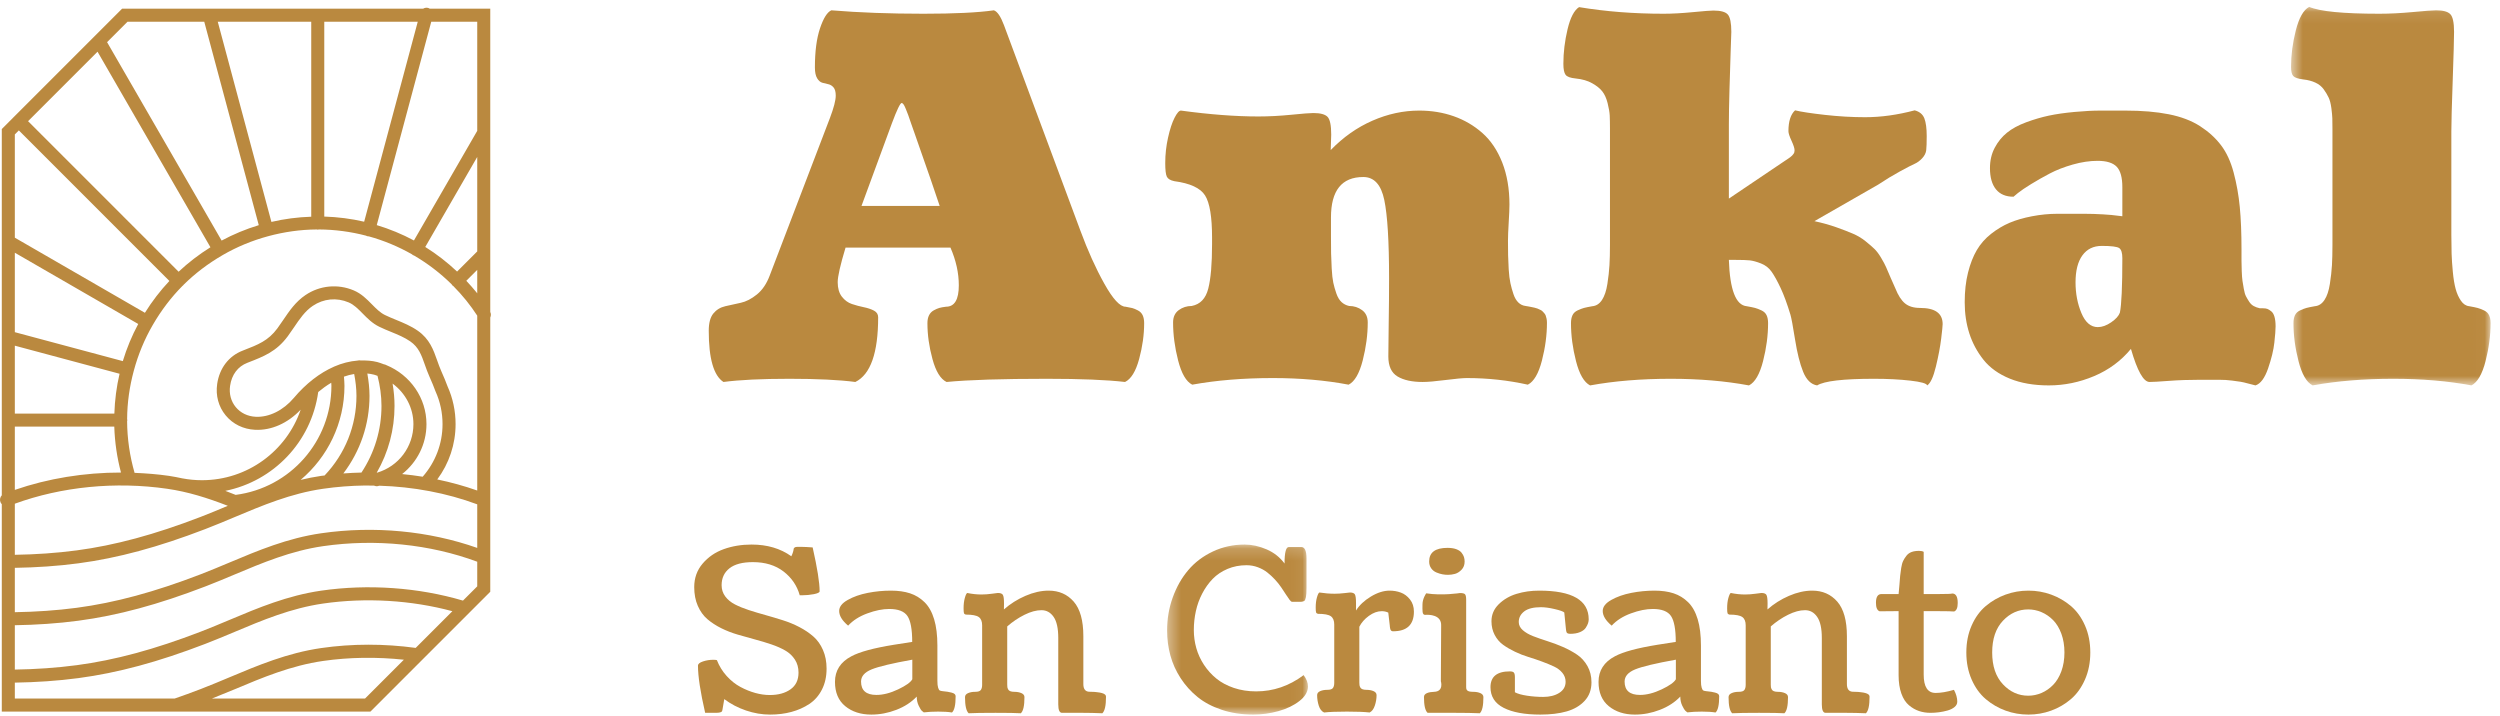 <?xml version="1.0" encoding="UTF-8"?>
<svg width="206px" height="59px" viewBox="0 0 206 59" version="1.1" xmlns="http://www.w3.org/2000/svg" xmlns:xlink="http://www.w3.org/1999/xlink">
    <!-- Generator: Sketch 52.3 (67297) - http://www.bohemiancoding.com/sketch -->
    <title>Group 37</title>
    <desc>Created with Sketch.</desc>
    <defs>
        <polygon id="path-1" points="0.537 0.086 16.98 0.086 16.98 31.276 0.537 31.276"></polygon>
        <polygon id="path-3" points="0.345 0.164 11.953 0.164 11.953 14.175 0.345 14.175"></polygon>
    </defs>
    <g id="Page-1" stroke="none" stroke-width="1" fill="none" fill-rule="evenodd">
        <g id="0.0-Home" transform="translate(-697, -43)">
            <g id="Group">
                <g id="Group-37" transform="translate(697, 43)">
                    <path d="M38.149,49.49 C34.478,48.405 30.345,48.108 26.466,48.67 C23.686,49.072 21.258,50.092 18.911,51.08 C18.131,51.408 17.325,51.746 16.525,52.054 C12.726,53.514 9.485,54.39 6.324,54.811 C4.651,55.033 2.936,55.147 1.222,55.174 L1.222,51.519 C2.983,51.491 4.746,51.375 6.466,51.146 C9.713,50.714 13.031,49.818 16.91,48.327 C17.726,48.014 18.54,47.672 19.327,47.341 C21.612,46.381 23.976,45.387 26.62,45.004 C30.94,44.379 35.432,44.84 39.324,46.286 L39.324,48.316 L38.149,49.49 Z M30.078,57.56 L17.462,57.56 C18.09,57.31 18.719,57.055 19.327,56.8 C21.612,55.838 23.976,54.845 26.62,54.463 C28.786,54.149 31.064,54.126 33.279,54.36 L30.078,57.56 Z M1.222,56.249 C2.983,56.22 4.746,56.105 6.466,55.876 C9.713,55.444 13.031,54.548 16.91,53.057 C17.726,52.743 18.54,52.401 19.327,52.071 C21.612,51.109 23.976,50.116 26.62,49.733 C30.151,49.223 33.896,49.453 37.276,50.363 L34.252,53.387 C31.684,53.034 29,53.032 26.466,53.4 C23.686,53.802 21.258,54.822 18.911,55.809 C18.131,56.137 17.325,56.475 16.525,56.783 C15.792,57.064 15.076,57.325 14.392,57.56 L1.222,57.56 L1.222,56.249 Z M10.506,1.791 L16.831,1.791 L21.323,18.553 C20.254,18.878 19.23,19.304 18.262,19.824 L8.823,3.474 L10.506,1.791 Z M39.324,10.782 L34.109,19.815 C33.133,19.292 32.107,18.869 31.045,18.549 L35.535,1.791 L39.324,1.791 L39.324,10.782 Z M39.256,24.085 C38.99,23.756 38.71,23.443 38.423,23.137 L39.324,22.237 L39.324,24.175 C39.3,24.145 39.279,24.114 39.256,24.085 Z M1.222,46.79 C2.983,46.762 4.746,46.646 6.466,46.417 C9.713,45.985 13.031,45.089 16.91,43.598 C17.726,43.285 18.54,42.942 19.327,42.612 C21.612,41.651 23.976,40.657 26.62,40.275 C27.766,40.109 28.925,40.022 30.081,40.006 C30.328,40.003 30.573,40.013 30.819,40.016 C30.922,40.06 31.038,40.081 31.155,40.052 C31.185,40.044 31.212,40.03 31.242,40.022 C34.049,40.105 36.811,40.623 39.324,41.557 L39.324,45.148 C35.353,43.748 30.824,43.31 26.466,43.941 C23.686,44.343 21.258,45.364 18.911,46.351 C18.131,46.678 17.325,47.017 16.525,47.325 C12.726,48.785 9.485,49.661 6.324,50.082 C4.651,50.304 2.936,50.417 1.222,50.445 L1.222,46.79 Z M11.39,26.696 C10.87,27.663 10.444,28.688 10.12,29.756 L1.222,27.372 L1.222,20.825 L11.39,26.696 Z M35.141,34.949 C35.141,32.8 33.814,30.903 31.836,30.087 C31.773,30.051 31.703,30.026 31.628,30.017 C31.447,29.95 31.27,29.878 31.079,29.83 C30.642,29.721 30.192,29.692 29.737,29.705 C29.659,29.688 29.577,29.683 29.495,29.704 C29.489,29.704 29.485,29.709 29.479,29.71 C28.832,29.761 28.178,29.925 27.531,30.208 C27.524,30.212 27.518,30.214 27.512,30.218 C26.351,30.729 25.218,31.597 24.212,32.789 C23.345,33.815 22.169,34.397 21.07,34.342 C20.406,34.31 19.822,34.026 19.425,33.545 C19.031,33.066 18.865,32.445 18.959,31.794 C19.091,30.873 19.597,30.199 20.382,29.895 L20.433,29.875 C21.743,29.368 22.778,28.968 23.714,27.705 C23.891,27.466 24.059,27.218 24.221,26.979 C24.688,26.289 25.128,25.638 25.773,25.203 C26.663,24.603 27.74,24.5 28.731,24.919 C29.162,25.102 29.511,25.455 29.879,25.83 C30.273,26.231 30.681,26.645 31.245,26.921 C31.569,27.08 31.903,27.216 32.225,27.348 C32.797,27.582 33.336,27.804 33.806,28.131 C34.501,28.613 34.726,29.252 35.01,30.059 C35.12,30.37 35.233,30.691 35.382,31.023 C35.584,31.475 35.749,31.875 35.872,32.214 L35.888,32.252 C36.271,33.101 36.465,34.008 36.465,34.949 C36.465,36.556 35.883,38.08 34.83,39.281 C34.269,39.191 33.704,39.119 33.134,39.064 C34.366,38.091 35.141,36.603 35.141,34.949 Z M31.044,38.946 C32.003,37.278 32.509,35.398 32.509,33.45 C32.509,32.83 32.451,32.214 32.349,31.608 C33.401,32.386 34.066,33.603 34.066,34.949 C34.066,36.811 32.845,38.421 31.08,38.946 C31.068,38.946 31.056,38.946 31.044,38.946 Z M30.447,32.621 C30.447,32 30.374,31.385 30.268,30.777 C30.449,30.796 30.633,30.826 30.818,30.872 C30.919,30.897 31.011,30.938 31.108,30.971 C31.315,31.778 31.434,32.608 31.434,33.45 C31.434,35.418 30.861,37.309 29.784,38.939 C29.287,38.951 28.789,38.973 28.292,39.012 C29.684,37.179 30.447,34.958 30.447,32.621 Z M28.384,31.792 C28.384,31.539 28.359,31.288 28.341,31.036 C28.612,30.938 28.894,30.865 29.184,30.817 C29.298,31.41 29.372,32.012 29.372,32.621 C29.372,35.081 28.437,37.402 26.746,39.18 C26.653,39.193 26.559,39.198 26.466,39.212 C25.886,39.295 25.324,39.412 24.772,39.543 C26.988,37.673 28.384,34.883 28.384,31.792 Z M26.221,32.303 C26.537,32.039 26.897,31.774 27.295,31.538 C27.297,31.623 27.309,31.707 27.309,31.792 C27.309,36.354 23.924,40.195 19.418,40.778 C19.132,40.666 18.842,40.55 18.564,40.447 C22.528,39.648 25.65,36.424 26.221,32.303 Z M1.222,41.505 C5.079,40.102 9.511,39.658 13.777,40.275 C15.49,40.523 17.067,41.019 18.772,41.678 C18.035,41.988 17.279,42.306 16.525,42.595 C12.726,44.055 9.485,44.931 6.324,45.352 C4.651,45.575 2.936,45.688 1.222,45.716 L1.222,41.505 Z M1.222,35.154 L9.417,35.154 C9.457,36.438 9.643,37.705 9.97,38.938 C6.95,38.935 3.958,39.422 1.222,40.367 L1.222,35.154 Z M9.423,34.08 L1.222,34.08 L1.222,28.484 L9.852,30.797 C9.604,31.857 9.46,32.954 9.423,34.08 Z M39.324,20.717 L37.664,22.377 C36.851,21.612 35.975,20.932 35.041,20.35 L39.324,12.932 L39.324,20.717 Z M25.646,17.857 C24.52,17.893 23.423,18.038 22.364,18.286 L17.944,1.791 L25.646,1.791 L25.646,17.857 Z M26.72,17.845 L26.72,1.791 L34.423,1.791 L30.007,18.269 C28.939,18.021 27.839,17.88 26.72,17.845 Z M18.337,21.027 C18.342,21.025 18.344,21.021 18.348,21.018 C19.511,20.345 20.767,19.822 22.093,19.464 C22.103,19.462 22.112,19.462 22.122,19.46 C22.128,19.458 22.131,19.454 22.137,19.452 C23.406,19.114 24.73,18.916 26.102,18.908 C26.13,18.913 26.155,18.925 26.183,18.925 C26.215,18.925 26.242,18.912 26.272,18.907 C27.602,18.915 28.904,19.091 30.159,19.418 C30.188,19.431 30.213,19.451 30.245,19.46 C30.291,19.473 30.338,19.478 30.384,19.478 C30.387,19.478 30.388,19.477 30.391,19.477 C31.636,19.821 32.829,20.319 33.948,20.956 C33.975,20.98 33.997,21.009 34.029,21.027 C34.053,21.041 34.08,21.038 34.105,21.048 C35.23,21.705 36.278,22.501 37.22,23.433 C37.24,23.463 37.253,23.495 37.279,23.521 C37.3,23.542 37.327,23.552 37.351,23.569 C37.724,23.946 38.082,24.341 38.419,24.76 C38.741,25.159 39.042,25.58 39.324,26.009 L39.324,40.419 C38.261,40.044 37.159,39.739 36.029,39.506 C37.005,38.193 37.54,36.608 37.54,34.949 C37.54,33.862 37.316,32.811 36.875,31.828 C36.744,31.469 36.571,31.051 36.362,30.583 C36.232,30.293 36.126,29.992 36.024,29.703 C35.717,28.83 35.399,27.928 34.419,27.248 C33.853,26.854 33.233,26.6 32.633,26.354 C32.313,26.223 32.01,26.099 31.717,25.956 C31.319,25.761 30.991,25.428 30.644,25.076 C30.219,24.644 29.778,24.196 29.15,23.93 C27.838,23.374 26.351,23.517 25.172,24.313 C24.355,24.864 23.834,25.632 23.331,26.376 C23.169,26.617 23.014,26.844 22.851,27.065 C22.1,28.077 21.282,28.394 20.045,28.873 L19.994,28.893 C18.848,29.337 18.083,30.339 17.895,31.641 C17.758,32.595 18.007,33.514 18.596,34.228 C19.187,34.946 20.047,35.368 21.017,35.415 C22.361,35.481 23.712,34.876 24.777,33.756 C23.61,37.168 20.384,39.569 16.641,39.569 C16.103,39.569 15.565,39.519 15.041,39.42 C15.039,39.42 15.037,39.421 15.035,39.42 C14.671,39.345 14.308,39.266 13.931,39.212 C12.989,39.075 12.04,39.001 11.089,38.963 C10.693,37.582 10.482,36.153 10.474,34.702 C10.479,34.673 10.492,34.647 10.492,34.617 C10.492,34.588 10.479,34.564 10.475,34.536 C10.482,33.165 10.679,31.841 11.018,30.574 C11.02,30.567 11.024,30.562 11.026,30.555 C11.028,30.55 11.026,30.543 11.028,30.536 C11.386,29.206 11.911,27.945 12.587,26.778 C12.588,26.775 12.592,26.774 12.594,26.771 C12.596,26.768 12.595,26.764 12.598,26.76 C13.277,25.589 14.094,24.506 15.043,23.55 C15.057,23.539 15.074,23.535 15.087,23.521 C15.101,23.508 15.105,23.491 15.117,23.477 C16.073,22.527 17.156,21.711 18.329,21.03 C18.332,21.028 18.334,21.029 18.337,21.027 Z M8.037,4.261 L17.341,20.375 C16.399,20.962 15.522,21.636 14.717,22.39 L2.312,9.986 L8.037,4.261 Z M1.222,11.077 L1.552,10.746 L13.957,23.151 C13.201,23.955 12.528,24.833 11.941,25.774 L1.222,19.585 L1.222,11.077 Z M40.398,25.707 L40.398,0.716 L35.409,0.716 C35.368,0.693 35.33,0.667 35.283,0.654 C35.136,0.615 34.987,0.643 34.866,0.716 L10.061,0.716 L1.172,9.606 L0.147,10.632 L0.147,40.812 C0.011,40.958 -0.041,41.172 0.036,41.371 C0.062,41.438 0.101,41.494 0.147,41.544 L0.147,58.635 L14.47,58.635 C14.473,58.635 14.477,58.637 14.48,58.637 C14.483,58.637 14.486,58.635 14.489,58.635 L30.523,58.635 L40.398,48.761 L40.398,26.16 C40.465,26.019 40.468,25.855 40.398,25.707 Z" id="Fill-1" fill="#BA893F"></path>
                    <path d="M77.43,16.97 C77.174,16.176 76.481,14.17 75.35,10.951 C75.296,10.789 75.215,10.56 75.107,10.264 C74.986,9.9 74.895,9.637 74.835,9.476 C74.774,9.315 74.707,9.142 74.632,8.961 C74.559,8.779 74.494,8.655 74.441,8.587 C74.386,8.52 74.34,8.486 74.299,8.486 C74.178,8.486 73.909,9.045 73.491,10.163 L70.987,16.97 L77.43,16.97 Z M78.319,20.404 L69.673,20.404 C69.242,21.832 69.026,22.782 69.026,23.253 C69.026,23.751 69.141,24.149 69.37,24.445 C69.599,24.741 69.875,24.944 70.198,25.051 C70.522,25.159 70.848,25.247 71.178,25.314 C71.508,25.381 71.787,25.475 72.016,25.596 C72.245,25.718 72.36,25.899 72.36,26.142 C72.36,29.078 71.734,30.856 70.481,31.475 C69.148,31.299 67.337,31.212 65.047,31.212 C62.757,31.212 60.946,31.299 59.613,31.475 C58.805,30.95 58.401,29.543 58.401,27.253 C58.401,26.62 58.525,26.149 58.774,25.839 C59.023,25.53 59.353,25.327 59.764,25.232 C60.175,25.138 60.599,25.044 61.037,24.95 C61.475,24.856 61.919,24.627 62.37,24.263 C62.821,23.899 63.175,23.374 63.431,22.688 L68.381,9.738 C68.703,8.89 68.865,8.271 68.865,7.88 C68.865,7.57 68.804,7.344 68.683,7.203 C68.562,7.062 68.42,6.974 68.259,6.94 C68.098,6.907 67.933,6.867 67.764,6.819 C67.595,6.773 67.451,6.647 67.33,6.445 C67.209,6.244 67.148,5.948 67.148,5.556 C67.148,4.237 67.29,3.16 67.572,2.325 C67.855,1.489 68.165,0.998 68.501,0.85 C70.791,1.039 73.323,1.132 76.097,1.132 C78.642,1.132 80.574,1.039 81.895,0.85 C82.178,0.944 82.454,1.348 82.723,2.062 L89.026,19.011 C89.632,20.654 90.288,22.109 90.995,23.374 C91.702,24.64 92.285,25.273 92.743,25.273 C92.986,25.314 93.17,25.351 93.299,25.384 C93.426,25.418 93.581,25.482 93.763,25.577 C93.945,25.671 94.076,25.806 94.157,25.98 C94.238,26.156 94.278,26.371 94.278,26.627 C94.278,27.583 94.14,28.569 93.864,29.586 C93.588,30.603 93.2,31.232 92.703,31.475 C91.194,31.299 89.046,31.212 86.259,31.212 C82.568,31.212 79.814,31.299 77.996,31.475 C77.497,31.232 77.111,30.603 76.835,29.586 C76.558,28.569 76.42,27.583 76.42,26.627 C76.42,26.371 76.464,26.156 76.552,25.98 C76.639,25.806 76.767,25.671 76.935,25.577 C77.104,25.482 77.259,25.415 77.4,25.374 C77.541,25.334 77.726,25.3 77.956,25.273 C78.656,25.273 79.006,24.685 79.006,23.508 C79.006,22.494 78.777,21.46 78.319,20.404 Z" id="Fill-3" fill="#BA893F"></path>
                    <path d="M120.863,31.152 C120.54,31.152 119.958,31.206 119.115,31.313 C118.274,31.422 117.644,31.475 117.227,31.475 C116.352,31.475 115.662,31.324 115.156,31.021 C114.651,30.717 114.399,30.169 114.399,29.374 C114.399,28.781 114.409,27.866 114.429,26.627 C114.449,25.388 114.46,24.156 114.46,22.93 C114.46,19.886 114.328,17.735 114.065,16.476 C113.803,15.217 113.227,14.586 112.338,14.586 C110.561,14.586 109.672,15.698 109.672,17.92 L109.672,19.495 C109.672,20.088 109.675,20.55 109.682,20.879 C109.688,21.209 109.705,21.623 109.732,22.122 C109.759,22.62 109.803,23.011 109.863,23.294 C109.924,23.577 110.008,23.873 110.116,24.182 C110.223,24.492 110.365,24.728 110.54,24.889 C110.715,25.051 110.924,25.159 111.166,25.212 C111.571,25.212 111.927,25.328 112.237,25.556 C112.547,25.785 112.702,26.122 112.702,26.566 C112.702,27.576 112.563,28.62 112.288,29.697 C112.012,30.775 111.624,31.442 111.126,31.697 C109.214,31.334 107.133,31.152 104.884,31.152 C102.446,31.152 100.231,31.334 98.238,31.697 C97.739,31.442 97.352,30.775 97.076,29.697 C96.8,28.62 96.662,27.576 96.662,26.566 C96.662,26.122 96.817,25.785 97.126,25.556 C97.437,25.328 97.793,25.212 98.197,25.212 C98.897,25.078 99.352,24.602 99.56,23.784 C99.77,22.965 99.874,21.744 99.874,20.121 L99.874,19.577 C99.874,17.874 99.682,16.717 99.299,16.106 C98.915,15.496 98.069,15.103 96.763,14.929 C96.44,14.862 96.234,14.738 96.147,14.556 C96.059,14.375 96.016,14.003 96.016,13.439 C96.016,12.728 96.093,12.027 96.248,11.336 C96.402,10.645 96.581,10.101 96.783,9.706 C96.985,9.31 97.16,9.112 97.309,9.112 C99.679,9.435 101.806,9.597 103.692,9.597 C104.554,9.597 105.456,9.55 106.399,9.456 C107.341,9.361 107.948,9.314 108.217,9.314 C108.796,9.314 109.187,9.419 109.389,9.627 C109.591,9.836 109.692,10.324 109.692,11.092 L109.651,12.365 C110.675,11.307 111.82,10.5 113.086,9.945 C114.352,9.39 115.638,9.112 116.944,9.112 C117.955,9.112 118.9,9.267 119.783,9.576 C120.665,9.885 121.452,10.346 122.146,10.958 C122.839,11.57 123.385,12.381 123.783,13.389 C124.179,14.398 124.379,15.555 124.379,16.859 C124.379,17.183 124.358,17.674 124.317,18.332 C124.277,18.992 124.257,19.495 124.257,19.846 C124.257,20.317 124.261,20.713 124.268,21.036 C124.274,21.359 124.29,21.746 124.317,22.197 C124.345,22.647 124.391,23.027 124.459,23.337 C124.526,23.646 124.61,23.949 124.711,24.243 C124.812,24.54 124.947,24.768 125.116,24.93 C125.284,25.092 125.482,25.186 125.711,25.212 C125.738,25.212 125.819,25.226 125.954,25.253 C126.088,25.28 126.173,25.296 126.206,25.303 C126.24,25.309 126.317,25.327 126.439,25.352 C126.56,25.38 126.64,25.403 126.682,25.423 C126.721,25.444 126.788,25.473 126.884,25.514 C126.977,25.554 127.045,25.594 127.085,25.635 C127.125,25.675 127.176,25.728 127.237,25.795 C127.297,25.862 127.341,25.933 127.368,26.006 C127.395,26.079 127.418,26.166 127.439,26.267 C127.459,26.367 127.469,26.477 127.469,26.598 C127.469,27.602 127.331,28.639 127.055,29.71 C126.779,30.781 126.391,31.443 125.893,31.697 C124.264,31.334 122.587,31.152 120.863,31.152" id="Fill-5" fill="#BA893F"></path>
                    <path d="M157.771,9.092 C158.175,9.2 158.44,9.422 158.569,9.759 C158.697,10.095 158.761,10.58 158.761,11.212 C158.761,11.752 158.747,12.139 158.721,12.374 C158.693,12.61 158.582,12.832 158.387,13.042 C158.192,13.25 157.986,13.402 157.771,13.496 C157.555,13.59 157.151,13.799 156.559,14.122 C155.966,14.445 155.367,14.808 154.761,15.213 L149.509,18.223 C150.182,18.371 150.785,18.539 151.317,18.728 C151.849,18.917 152.303,19.092 152.68,19.254 C153.057,19.415 153.4,19.62 153.711,19.869 C154.021,20.118 154.266,20.33 154.448,20.506 C154.63,20.68 154.815,20.926 155.003,21.243 C155.192,21.56 155.327,21.812 155.408,22.001 C155.488,22.19 155.613,22.478 155.781,22.869 C155.949,23.26 156.081,23.556 156.175,23.758 C156.404,24.337 156.67,24.751 156.973,25 C157.276,25.25 157.69,25.374 158.216,25.374 C159.454,25.374 160.074,25.818 160.074,26.707 C160.074,26.842 160.034,27.243 159.953,27.909 C159.872,28.576 159.728,29.341 159.519,30.202 C159.31,31.064 159.07,31.583 158.801,31.758 C158.761,31.596 158.3,31.465 157.418,31.364 C156.536,31.263 155.536,31.212 154.418,31.212 C151.885,31.212 150.324,31.394 149.731,31.758 C149.233,31.677 148.849,31.303 148.579,30.637 C148.31,29.97 148.088,29.085 147.913,27.98 C147.738,26.876 147.61,26.189 147.529,25.92 C147.259,25.031 146.99,24.3 146.721,23.727 C146.451,23.156 146.206,22.711 145.983,22.395 C145.762,22.078 145.468,21.849 145.105,21.708 C144.741,21.566 144.435,21.483 144.186,21.455 C143.937,21.428 143.543,21.415 143.004,21.415 L142.459,21.415 C142.54,23.879 143.031,25.152 143.933,25.233 C144.243,25.287 144.471,25.334 144.62,25.374 C144.768,25.415 144.944,25.482 145.145,25.576 C145.347,25.67 145.489,25.806 145.569,25.98 C145.651,26.156 145.69,26.371 145.69,26.627 C145.69,27.637 145.552,28.681 145.276,29.758 C145,30.836 144.613,31.501 144.115,31.758 C142.162,31.394 140.014,31.212 137.671,31.212 C135.233,31.212 133.017,31.394 131.024,31.758 C130.526,31.501 130.139,30.836 129.863,29.758 C129.586,28.681 129.449,27.637 129.449,26.627 C129.449,26.371 129.489,26.156 129.571,25.98 C129.651,25.806 129.792,25.67 129.994,25.576 C130.196,25.482 130.371,25.415 130.519,25.374 C130.668,25.334 130.896,25.287 131.206,25.233 C131.53,25.205 131.795,25.034 132.004,24.718 C132.213,24.401 132.361,23.96 132.449,23.395 C132.537,22.829 132.593,22.313 132.62,21.849 C132.647,21.384 132.661,20.822 132.661,20.162 L132.661,10.587 C132.661,10.143 132.654,9.786 132.641,9.516 C132.627,9.247 132.57,8.91 132.469,8.506 C132.368,8.102 132.223,7.779 132.035,7.537 C131.846,7.294 131.567,7.069 131.196,6.86 C130.826,6.651 130.371,6.52 129.833,6.466 C129.402,6.425 129.125,6.324 129.004,6.163 C128.883,6.001 128.822,5.698 128.822,5.253 C128.822,4.324 128.937,3.379 129.166,2.415 C129.395,1.452 129.711,0.843 130.115,0.587 C132.297,0.951 134.62,1.132 137.084,1.132 C137.785,1.132 138.586,1.089 139.489,1.001 C140.391,0.913 140.956,0.87 141.186,0.87 C141.792,0.87 142.189,0.981 142.377,1.203 C142.566,1.425 142.661,1.9 142.661,2.628 C142.661,2.681 142.643,3.183 142.61,4.132 C142.576,5.082 142.543,6.166 142.509,7.385 C142.475,8.604 142.459,9.556 142.459,10.243 L142.459,16.364 L146.923,13.355 C146.964,13.327 147.034,13.281 147.135,13.213 C147.236,13.145 147.307,13.098 147.348,13.072 C147.387,13.045 147.445,13.004 147.519,12.95 C147.593,12.896 147.643,12.853 147.67,12.819 C147.697,12.786 147.731,12.745 147.771,12.697 C147.812,12.65 147.839,12.6 147.852,12.547 C147.865,12.492 147.872,12.438 147.872,12.385 C147.872,12.223 147.788,11.961 147.62,11.597 C147.451,11.233 147.367,10.97 147.367,10.809 C147.367,10.001 147.55,9.429 147.913,9.092 C148.411,9.213 149.23,9.338 150.367,9.466 C151.506,9.594 152.613,9.658 153.69,9.658 C154.997,9.658 156.357,9.469 157.771,9.092" id="Fill-7" fill="#BA893F"></path>
                    <path d="M174.68,25.758 C174.814,25.095 174.881,23.602 174.881,21.277 C174.881,20.844 174.797,20.568 174.629,20.446 C174.461,20.324 173.979,20.263 173.185,20.263 C172.498,20.263 171.966,20.524 171.589,21.044 C171.212,21.564 171.024,22.304 171.024,23.264 C171.024,24.184 171.185,25.028 171.508,25.798 C171.831,26.569 172.282,26.954 172.861,26.954 C173.211,26.954 173.579,26.822 173.962,26.559 C174.346,26.295 174.585,26.029 174.68,25.758 M175.589,28.747 C174.78,29.73 173.771,30.478 172.558,30.99 C171.346,31.502 170.101,31.757 168.821,31.757 C167.596,31.757 166.526,31.572 165.609,31.2 C164.694,30.826 163.973,30.312 163.447,29.655 C162.923,28.998 162.532,28.273 162.276,27.481 C162.02,26.689 161.892,25.832 161.892,24.911 C161.892,24.003 161.983,23.188 162.165,22.462 C162.346,21.738 162.589,21.118 162.892,20.603 C163.196,20.089 163.589,19.642 164.074,19.263 C164.559,18.883 165.064,18.582 165.589,18.358 C166.114,18.135 166.731,17.955 167.437,17.82 C168.144,17.685 168.834,17.617 169.508,17.617 L171.771,17.617 C172.269,17.617 172.777,17.633 173.296,17.664 C173.814,17.694 174.208,17.731 174.478,17.772 L174.881,17.819 L174.881,15.424 C174.881,14.627 174.727,14.065 174.418,13.741 C174.107,13.416 173.582,13.253 172.841,13.253 C172.195,13.253 171.515,13.354 170.801,13.557 C170.087,13.76 169.454,14.006 168.902,14.296 C168.35,14.586 167.838,14.877 167.367,15.167 C166.895,15.457 166.531,15.703 166.276,15.906 L165.913,16.21 C165.279,16.21 164.798,16.007 164.468,15.6 C164.137,15.193 163.973,14.61 163.973,13.851 C163.973,13.226 164.104,12.668 164.367,12.173 C164.629,11.678 164.966,11.264 165.377,10.933 C165.788,10.6 166.313,10.316 166.952,10.078 C167.592,9.841 168.216,9.658 168.821,9.529 C169.427,9.4 170.134,9.299 170.942,9.224 C171.75,9.15 172.457,9.113 173.064,9.113 L175.125,9.113 C176.498,9.113 177.693,9.213 178.71,9.416 C179.726,9.618 180.585,9.945 181.286,10.397 C181.985,10.849 182.561,11.372 183.012,11.966 C183.464,12.559 183.811,13.311 184.053,14.222 C184.296,15.133 184.464,16.078 184.558,17.055 C184.652,18.034 184.7,19.204 184.7,20.567 L184.7,21.497 C184.7,21.7 184.706,21.98 184.719,22.337 C184.733,22.695 184.753,22.964 184.78,23.147 C184.807,23.33 184.844,23.551 184.892,23.814 C184.938,24.078 184.998,24.28 185.073,24.422 C185.147,24.564 185.235,24.712 185.336,24.867 C185.437,25.022 185.561,25.14 185.71,25.221 C185.857,25.302 186.026,25.363 186.214,25.403 L186.467,25.403 C186.622,25.403 186.743,25.42 186.83,25.454 C186.918,25.487 187.023,25.551 187.144,25.646 C187.265,25.739 187.356,25.891 187.416,26.099 C187.477,26.308 187.508,26.573 187.508,26.896 C187.508,27.178 187.474,27.626 187.406,28.238 C187.339,28.849 187.167,29.555 186.892,30.356 C186.615,31.156 186.268,31.623 185.851,31.757 C185.783,31.745 185.594,31.696 185.286,31.612 C184.976,31.528 184.757,31.476 184.629,31.458 C184.501,31.438 184.269,31.405 183.931,31.361 C183.596,31.315 183.221,31.293 182.81,31.293 L181.325,31.293 C180.384,31.293 179.511,31.323 178.71,31.384 C177.909,31.445 177.38,31.475 177.124,31.475 C176.625,31.475 176.114,30.566 175.589,28.747" id="Fill-9" fill="#BA893F"></path>
                    <g id="Group-13" transform="translate(188.244, 0.481)">
                        <mask id="mask-2" fill="white">
                            <use xlink:href="#path-1"></use>
                        </mask>
                        <g id="Clip-12"></g>
                        <path d="M13.97,2.146 C13.97,2.725 13.932,4.058 13.859,6.146 C13.785,8.233 13.747,9.634 13.747,10.348 L13.747,18.873 C13.747,19.466 13.754,19.981 13.768,20.418 C13.781,20.856 13.816,21.358 13.869,21.923 C13.922,22.489 14.001,22.957 14.101,23.327 C14.202,23.698 14.347,24.021 14.535,24.297 C14.724,24.574 14.953,24.724 15.222,24.751 C15.531,24.806 15.761,24.853 15.91,24.893 C16.057,24.933 16.233,25.001 16.435,25.095 C16.637,25.189 16.778,25.324 16.859,25.499 C16.939,25.674 16.98,25.89 16.98,26.145 C16.98,27.155 16.842,28.199 16.566,29.277 C16.29,30.354 15.902,31.02 15.404,31.276 C13.451,30.913 11.303,30.731 8.96,30.731 C6.537,30.731 4.321,30.913 2.314,31.276 C1.816,31.02 1.428,30.354 1.153,29.277 C0.876,28.199 0.738,27.155 0.738,26.145 C0.738,25.89 0.778,25.674 0.86,25.499 C0.941,25.324 1.081,25.189 1.283,25.095 C1.485,25.001 1.66,24.933 1.809,24.893 C1.957,24.853 2.186,24.806 2.496,24.751 C2.819,24.724 3.085,24.553 3.293,24.236 C3.503,23.92 3.65,23.479 3.738,22.913 C3.826,22.348 3.882,21.832 3.91,21.368 C3.936,20.903 3.95,20.341 3.95,19.681 L3.95,10.166 C3.95,9.789 3.946,9.493 3.94,9.277 C3.933,9.062 3.906,8.775 3.86,8.419 C3.812,8.062 3.738,7.776 3.637,7.56 C3.537,7.345 3.401,7.119 3.233,6.883 C3.064,6.647 2.836,6.462 2.547,6.328 C2.256,6.193 1.923,6.105 1.546,6.065 C1.115,6.011 0.839,5.917 0.718,5.782 C0.597,5.648 0.537,5.398 0.537,5.035 C0.537,4.065 0.667,3.062 0.93,2.025 C1.193,0.988 1.559,0.341 2.031,0.086 C2.92,0.463 4.846,0.651 7.809,0.651 C8.67,0.651 9.599,0.604 10.596,0.51 C11.593,0.415 12.226,0.368 12.495,0.368 C13.06,0.368 13.448,0.473 13.656,0.681 C13.866,0.89 13.97,1.378 13.97,2.146" id="Fill-11" fill="#BA893F" mask="url(#mask-2)"></path>
                    </g>
                    <path d="M58.988,58.737 L58.105,58.737 C57.71,57.019 57.513,55.723 57.513,54.85 C57.513,54.709 57.65,54.593 57.923,54.503 C58.196,54.412 58.481,54.366 58.779,54.366 C58.9,54.366 58.997,54.376 59.071,54.394 C59.264,54.885 59.534,55.323 59.88,55.705 C60.227,56.087 60.604,56.387 61.014,56.606 C61.423,56.825 61.834,56.99 62.243,57.102 C62.652,57.214 63.049,57.27 63.431,57.27 C64.129,57.27 64.698,57.114 65.138,56.802 C65.578,56.49 65.798,56.03 65.798,55.422 C65.798,55.016 65.699,54.659 65.502,54.353 C65.305,54.046 65.04,53.797 64.71,53.606 C64.379,53.415 63.999,53.246 63.571,53.101 C63.144,52.955 62.692,52.819 62.215,52.692 C61.739,52.564 61.263,52.431 60.786,52.291 C60.309,52.152 59.858,51.975 59.429,51.763 C59.002,51.55 58.622,51.303 58.291,51.021 C57.961,50.738 57.697,50.373 57.5,49.924 C57.302,49.475 57.204,48.959 57.204,48.376 C57.204,47.63 57.434,46.984 57.896,46.441 C58.357,45.899 58.938,45.5 59.639,45.249 C60.34,44.998 61.103,44.871 61.929,44.871 C63.215,44.871 64.308,45.193 65.206,45.836 C65.267,45.714 65.314,45.594 65.347,45.477 C65.381,45.36 65.397,45.28 65.397,45.237 C65.397,45.194 65.423,45.155 65.474,45.118 C65.526,45.08 65.592,45.063 65.67,45.063 L66.098,45.063 C66.28,45.063 66.569,45.078 66.963,45.108 C67.345,46.801 67.537,48.006 67.537,48.722 C67.537,48.819 67.377,48.897 67.059,48.959 C66.74,49.019 66.429,49.05 66.126,49.05 L65.898,49.05 C65.674,48.254 65.227,47.601 64.56,47.088 C63.892,46.576 63.051,46.319 62.038,46.319 C61.182,46.319 60.538,46.489 60.108,46.828 C59.677,47.169 59.461,47.633 59.461,48.222 C59.461,48.567 59.56,48.874 59.757,49.141 C59.955,49.408 60.22,49.628 60.554,49.801 C60.888,49.974 61.27,50.13 61.701,50.27 C62.132,50.41 62.587,50.547 63.067,50.679 C63.546,50.813 64.026,50.956 64.505,51.108 C64.984,51.259 65.44,51.447 65.871,51.672 C66.301,51.896 66.684,52.154 67.018,52.445 C67.352,52.737 67.617,53.108 67.814,53.561 C68.012,54.013 68.11,54.524 68.11,55.095 C68.11,55.744 67.983,56.319 67.728,56.82 C67.473,57.321 67.126,57.717 66.685,58.008 C66.245,58.299 65.754,58.518 65.211,58.663 C64.667,58.81 64.083,58.882 63.458,58.882 C62.791,58.882 62.127,58.769 61.469,58.545 C60.81,58.32 60.214,58.008 59.68,57.608 L59.525,58.509 C59.513,58.563 59.496,58.604 59.475,58.632 C59.454,58.659 59.404,58.683 59.325,58.704 C59.246,58.725 59.134,58.737 58.988,58.737" id="Fill-14" fill="#BA893F"></path>
                    <path d="M72.216,57.262 C72.769,57.262 73.366,57.108 74.01,56.802 C74.653,56.495 75.041,56.218 75.175,55.969 L75.175,54.357 C73.518,54.655 72.4,54.921 71.82,55.158 C71.241,55.395 70.951,55.729 70.951,56.16 C70.951,56.895 71.373,57.262 72.216,57.262 M75.539,57.398 C75.096,57.865 74.536,58.229 73.859,58.49 C73.183,58.752 72.495,58.882 71.797,58.882 C70.929,58.882 70.213,58.651 69.649,58.19 C69.084,57.729 68.802,57.061 68.802,56.187 C68.802,55.253 69.254,54.549 70.159,54.075 C70.838,53.711 72.003,53.396 73.655,53.129 C73.964,53.074 74.468,52.995 75.166,52.892 C75.166,51.86 75.035,51.15 74.774,50.761 C74.513,50.374 74.012,50.179 73.272,50.179 C72.732,50.179 72.131,50.3 71.47,50.543 C70.808,50.786 70.28,51.123 69.886,51.553 C69.394,51.141 69.148,50.738 69.148,50.343 C69.148,50.003 69.381,49.701 69.849,49.437 C70.316,49.173 70.867,48.979 71.501,48.854 C72.135,48.73 72.772,48.668 73.409,48.668 C74.01,48.668 74.536,48.742 74.989,48.89 C75.44,49.039 75.84,49.283 76.185,49.623 C76.531,49.963 76.794,50.431 76.973,51.025 C77.152,51.62 77.241,52.343 77.241,53.192 L77.241,56.106 C77.241,56.354 77.261,56.541 77.301,56.665 C77.34,56.79 77.384,56.866 77.433,56.893 C77.481,56.92 77.56,56.941 77.669,56.952 C77.858,56.969 77.997,56.987 78.088,57.002 C78.18,57.017 78.286,57.04 78.406,57.07 C78.528,57.1 78.614,57.141 78.666,57.189 C78.718,57.237 78.744,57.298 78.744,57.37 C78.744,58.087 78.643,58.533 78.443,58.71 C78.152,58.66 77.772,58.636 77.305,58.636 C76.881,58.636 76.486,58.657 76.121,58.7 C76.079,58.669 76.026,58.627 75.962,58.573 C75.899,58.518 75.812,58.378 75.703,58.154 C75.594,57.929 75.539,57.676 75.539,57.398" id="Fill-16" fill="#BA893F"></path>
                    <path d="M90.834,58.773 C90.244,58.748 89.714,58.737 89.24,58.737 L88.23,58.737 L87.51,58.737 C87.304,58.737 87.201,58.505 87.201,58.042 L87.201,52.571 C87.201,51.78 87.074,51.2 86.819,50.832 C86.563,50.463 86.23,50.279 85.817,50.279 C85.392,50.279 84.927,50.405 84.42,50.657 C83.913,50.908 83.438,51.229 82.995,51.617 L82.995,56.415 C82.995,56.506 83,56.578 83.008,56.629 C83.018,56.681 83.039,56.74 83.072,56.806 C83.106,56.873 83.165,56.923 83.25,56.956 C83.335,56.99 83.444,57.006 83.578,57.006 C83.808,57.006 84.006,57.043 84.17,57.116 C84.333,57.189 84.415,57.298 84.415,57.443 C84.415,58.154 84.315,58.597 84.115,58.773 C83.744,58.748 83.05,58.737 82.03,58.737 C81.01,58.737 80.273,58.748 79.817,58.773 C79.618,58.59 79.517,58.148 79.517,57.443 C79.517,57.298 79.6,57.189 79.763,57.116 C79.927,57.043 80.124,57.006 80.355,57.006 C80.592,57.006 80.746,56.956 80.819,56.856 C80.892,56.755 80.928,56.614 80.928,56.431 L80.928,51.529 C80.928,51.206 80.836,50.977 80.651,50.844 C80.465,50.71 80.109,50.643 79.581,50.643 C79.502,50.625 79.452,50.584 79.431,50.522 C79.41,50.46 79.399,50.326 79.399,50.12 C79.399,49.804 79.432,49.524 79.499,49.281 C79.566,49.038 79.632,48.898 79.699,48.861 C80.1,48.945 80.491,48.986 80.874,48.986 C81.147,48.986 81.435,48.965 81.738,48.923 C82.042,48.882 82.203,48.861 82.221,48.861 C82.434,48.861 82.572,48.912 82.635,49.016 C82.699,49.12 82.731,49.358 82.731,49.731 C82.731,49.772 82.73,49.848 82.727,49.957 C82.723,50.067 82.722,50.154 82.722,50.219 C83.244,49.757 83.836,49.382 84.497,49.097 C85.158,48.811 85.796,48.668 86.409,48.668 C87.259,48.668 87.948,48.97 88.475,49.574 C89.003,50.18 89.268,51.13 89.268,52.425 L89.268,56.366 C89.268,56.762 89.419,56.973 89.723,56.998 C89.783,57.004 89.864,57.006 89.964,57.006 C90.065,57.006 90.143,57.01 90.201,57.015 C90.258,57.022 90.33,57.03 90.415,57.039 C90.5,57.048 90.567,57.057 90.615,57.066 C90.663,57.076 90.72,57.089 90.784,57.104 C90.847,57.119 90.897,57.136 90.933,57.155 C90.97,57.173 91.005,57.195 91.038,57.219 C91.072,57.244 91.096,57.273 91.111,57.307 C91.126,57.341 91.134,57.38 91.134,57.422 C91.134,58.138 91.034,58.588 90.834,58.773" id="Fill-18" fill="#BA893F"></path>
                    <g id="Group-22" transform="translate(95.823, 44.707)">
                        <mask id="mask-4" fill="white">
                            <use xlink:href="#path-3"></use>
                        </mask>
                        <g id="Clip-21"></g>
                        <path d="M11.398,4.88 L10.642,4.88 C10.587,4.88 10.517,4.824 10.433,4.711 C10.348,4.599 10.249,4.454 10.137,4.279 C10.024,4.103 9.896,3.907 9.749,3.691 C9.604,3.476 9.432,3.261 9.235,3.049 C9.038,2.837 8.829,2.643 8.607,2.467 C8.386,2.291 8.125,2.147 7.824,2.034 C7.523,1.922 7.213,1.867 6.891,1.867 C6.326,1.867 5.805,1.968 5.325,2.171 C4.845,2.375 4.439,2.647 4.105,2.99 C3.772,3.333 3.485,3.734 3.245,4.192 C3.005,4.651 2.829,5.134 2.717,5.645 C2.605,6.154 2.548,6.676 2.548,7.21 C2.548,7.72 2.617,8.216 2.753,8.699 C2.89,9.181 3.1,9.638 3.381,10.069 C3.664,10.499 4.003,10.878 4.401,11.202 C4.798,11.528 5.28,11.785 5.844,11.977 C6.409,12.168 7.022,12.263 7.683,12.263 C9.097,12.263 10.402,11.817 11.598,10.924 C11.834,11.241 11.953,11.55 11.953,11.853 C11.953,12.29 11.717,12.692 11.247,13.06 C10.777,13.426 10.198,13.704 9.513,13.893 C8.827,14.081 8.135,14.175 7.437,14.175 C6.503,14.175 5.642,14.044 4.856,13.783 C4.07,13.522 3.404,13.17 2.858,12.727 C2.311,12.284 1.846,11.766 1.461,11.176 C1.075,10.584 0.793,9.957 0.614,9.295 C0.435,8.634 0.345,7.951 0.345,7.246 C0.345,6.294 0.5,5.387 0.81,4.524 C1.119,3.663 1.547,2.91 2.093,2.267 C2.639,1.623 3.316,1.113 4.124,0.733 C4.93,0.354 5.801,0.164 6.736,0.164 C7.331,0.164 7.933,0.296 8.543,0.56 C9.153,0.824 9.646,1.213 10.023,1.729 C10.023,0.82 10.141,0.364 10.378,0.364 L11.398,0.364 C11.689,0.364 11.834,0.68 11.834,1.311 L11.834,3.741 C11.834,4.088 11.818,4.341 11.784,4.502 C11.751,4.662 11.708,4.763 11.657,4.803 C11.605,4.842 11.518,4.868 11.398,4.88" id="Fill-20" fill="#BA893F" mask="url(#mask-4)"></path>
                    </g>
                    <path d="M111.736,49.714 L111.736,50.306 C112.009,49.869 112.416,49.487 112.956,49.159 C113.496,48.832 114.012,48.668 114.504,48.668 C114.825,48.668 115.132,48.72 115.423,48.827 C115.714,48.932 115.968,49.123 116.184,49.396 C116.398,49.668 116.506,50.003 116.506,50.397 C116.506,51.477 115.933,52.018 114.786,52.018 C114.762,52.018 114.737,52.015 114.713,52.008 C114.689,52.002 114.669,51.994 114.654,51.981 C114.639,51.969 114.625,51.957 114.613,51.945 C114.6,51.932 114.59,51.915 114.581,51.89 C114.572,51.867 114.564,51.845 114.558,51.827 C114.552,51.808 114.546,51.78 114.54,51.74 C114.534,51.701 114.529,51.668 114.526,51.644 C114.523,51.62 114.521,51.585 114.517,51.54 C114.514,51.495 114.509,51.456 114.504,51.426 L114.394,50.48 C114.23,50.4 114.051,50.361 113.857,50.361 C113.505,50.361 113.152,50.489 112.796,50.747 C112.442,51.005 112.179,51.305 112.009,51.644 L112.009,56.251 C112.009,56.341 112.014,56.413 112.023,56.465 C112.032,56.517 112.053,56.576 112.087,56.643 C112.12,56.709 112.179,56.759 112.264,56.792 C112.349,56.826 112.458,56.842 112.592,56.842 C112.823,56.842 113.02,56.879 113.184,56.952 C113.348,57.025 113.429,57.134 113.429,57.28 C113.429,57.571 113.38,57.859 113.284,58.145 C113.187,58.43 113.044,58.619 112.856,58.709 C112.431,58.66 111.809,58.636 110.989,58.636 C110.17,58.636 109.542,58.66 109.105,58.709 C108.905,58.619 108.759,58.431 108.668,58.149 C108.577,57.867 108.532,57.577 108.532,57.28 C108.532,57.134 108.613,57.025 108.777,56.952 C108.941,56.879 109.138,56.842 109.369,56.842 C109.605,56.842 109.761,56.792 109.833,56.692 C109.906,56.592 109.942,56.45 109.942,56.268 L109.942,51.465 C109.942,51.143 109.85,50.914 109.665,50.78 C109.48,50.647 109.123,50.579 108.595,50.579 C108.516,50.561 108.466,50.521 108.445,50.459 C108.424,50.399 108.414,50.267 108.414,50.064 C108.414,49.751 108.446,49.475 108.513,49.236 C108.58,48.997 108.647,48.859 108.714,48.822 C109.144,48.889 109.566,48.923 109.979,48.923 C110.234,48.923 110.502,48.905 110.785,48.872 C111.067,48.84 111.217,48.822 111.236,48.822 C111.448,48.822 111.584,48.876 111.645,48.982 C111.706,49.088 111.736,49.332 111.736,49.714" id="Fill-23" fill="#BA893F"></path>
                    <path d="M119.311,47.366 C119.165,47.366 119.016,47.352 118.864,47.325 C118.712,47.297 118.547,47.248 118.368,47.174 C118.189,47.101 118.043,46.986 117.931,46.829 C117.818,46.67 117.763,46.483 117.763,46.264 C117.763,45.518 118.267,45.144 119.274,45.144 C119.56,45.144 119.801,45.18 119.997,45.253 C120.195,45.327 120.34,45.424 120.434,45.545 C120.529,45.666 120.594,45.784 120.631,45.9 C120.668,46.015 120.685,46.14 120.685,46.273 C120.685,46.547 120.6,46.771 120.431,46.947 C120.26,47.123 120.08,47.236 119.889,47.288 C119.697,47.34 119.504,47.366 119.311,47.366 M118.727,56.134 L118.751,51.564 C118.798,50.641 117.733,50.641 117.449,50.664 C117.165,50.688 117.212,50.309 117.212,49.812 C117.212,49.315 117.52,48.89 117.52,48.89 C118.822,49.102 120.303,48.866 120.303,48.866 C120.516,48.866 120.654,48.9 120.717,48.967 C120.781,49.034 120.812,49.19 120.812,49.433 L120.812,56.63 C120.812,56.688 120.818,56.733 120.826,56.766 C120.835,56.799 120.857,56.837 120.89,56.879 C120.924,56.922 120.982,56.954 121.068,56.975 C121.153,56.996 121.261,57.006 121.396,57.006 C121.626,57.006 121.824,57.043 121.987,57.116 C122.151,57.189 122.232,57.299 122.232,57.443 C122.232,58.154 122.133,58.597 121.932,58.773 C121.386,58.748 120.718,58.737 119.93,58.737 L117.635,58.737 C117.434,58.558 117.335,58.124 117.335,57.434 C117.335,57.291 117.417,57.184 117.581,57.113 C117.745,57.042 117.941,57.014 118.173,57.006 C118.991,56.98 118.727,56.134 118.727,56.134" id="Fill-25" fill="#BA893F"></path>
                    <path d="M131.137,56.224 C131.137,56.837 130.949,57.345 130.576,57.748 C130.203,58.152 129.711,58.442 129.098,58.619 C128.484,58.794 127.759,58.882 126.921,58.882 C125.635,58.882 124.628,58.696 123.903,58.326 C123.178,57.957 122.816,57.39 122.816,56.624 C122.816,55.757 123.347,55.322 124.409,55.322 C124.579,55.322 124.691,55.356 124.745,55.423 C124.8,55.49 124.828,55.617 124.828,55.805 L124.828,57.043 C125.052,57.164 125.384,57.259 125.824,57.325 C126.264,57.392 126.709,57.426 127.158,57.426 C127.691,57.426 128.134,57.315 128.483,57.093 C128.832,56.872 129.006,56.566 129.006,56.178 C129.006,55.905 128.918,55.661 128.742,55.445 C128.566,55.23 128.335,55.055 128.05,54.921 C127.765,54.788 127.439,54.653 127.071,54.517 C126.704,54.38 126.331,54.254 125.951,54.139 C125.572,54.023 125.199,53.878 124.832,53.702 C124.464,53.526 124.138,53.335 123.853,53.129 C123.568,52.923 123.337,52.652 123.161,52.318 C122.986,51.984 122.897,51.608 122.897,51.189 C122.897,50.649 123.098,50.181 123.498,49.787 C123.899,49.393 124.389,49.107 124.969,48.932 C125.548,48.755 126.169,48.668 126.83,48.668 C129.549,48.668 130.909,49.456 130.909,51.035 C130.909,51.132 130.892,51.235 130.859,51.345 C130.825,51.453 130.761,51.581 130.668,51.726 C130.574,51.872 130.416,51.992 130.194,52.086 C129.972,52.18 129.701,52.227 129.379,52.227 C129.319,52.227 129.269,52.221 129.229,52.208 C129.19,52.196 129.159,52.183 129.138,52.168 C129.117,52.152 129.098,52.125 129.083,52.086 C129.069,52.047 129.059,52.017 129.056,52 C129.053,51.981 129.047,51.94 129.038,51.877 C129.029,51.813 129.024,51.769 129.024,51.744 L128.897,50.47 C128.811,50.385 128.549,50.291 128.109,50.188 C127.669,50.085 127.291,50.033 126.976,50.033 C126.356,50.033 125.897,50.148 125.596,50.379 C125.296,50.61 125.146,50.901 125.146,51.252 C125.146,51.509 125.256,51.732 125.478,51.926 C125.7,52.121 125.986,52.287 126.339,52.423 C126.691,52.559 127.079,52.694 127.504,52.829 C127.928,52.961 128.354,53.121 128.778,53.306 C129.204,53.491 129.591,53.702 129.944,53.939 C130.296,54.176 130.582,54.489 130.805,54.881 C131.025,55.272 131.137,55.72 131.137,56.224" id="Fill-27" fill="#BA893F"></path>
                    <path d="M135.133,57.262 C135.686,57.262 136.283,57.108 136.927,56.802 C137.57,56.495 137.958,56.218 138.092,55.969 L138.092,54.357 C136.435,54.655 135.316,54.921 134.737,55.158 C134.158,55.395 133.867,55.729 133.867,56.16 C133.867,56.895 134.289,57.262 135.133,57.262 M138.456,57.398 C138.013,57.865 137.453,58.229 136.776,58.49 C136.1,58.752 135.412,58.882 134.714,58.882 C133.846,58.882 133.13,58.651 132.566,58.19 C132.001,57.729 131.719,57.061 131.719,56.187 C131.719,55.253 132.171,54.549 133.075,54.075 C133.755,53.711 134.921,53.396 136.572,53.129 C136.881,53.074 137.385,52.995 138.083,52.892 C138.083,51.86 137.952,51.15 137.691,50.761 C137.43,50.374 136.929,50.179 136.189,50.179 C135.649,50.179 135.048,50.3 134.387,50.543 C133.725,50.786 133.197,51.123 132.803,51.553 C132.31,51.141 132.065,50.738 132.065,50.343 C132.065,50.003 132.298,49.701 132.766,49.437 C133.233,49.173 133.784,48.979 134.418,48.854 C135.052,48.73 135.688,48.668 136.326,48.668 C136.927,48.668 137.453,48.742 137.906,48.89 C138.357,49.039 138.756,49.283 139.102,49.623 C139.448,49.963 139.711,50.431 139.89,51.025 C140.069,51.62 140.158,52.343 140.158,53.192 L140.158,56.106 C140.158,56.354 140.178,56.541 140.218,56.665 C140.257,56.79 140.301,56.866 140.349,56.893 C140.398,56.92 140.476,56.941 140.586,56.952 C140.775,56.969 140.914,56.987 141.005,57.002 C141.097,57.017 141.203,57.04 141.324,57.07 C141.445,57.1 141.532,57.141 141.583,57.189 C141.635,57.237 141.661,57.298 141.661,57.37 C141.661,58.087 141.56,58.533 141.36,58.71 C141.069,58.66 140.69,58.636 140.222,58.636 C139.798,58.636 139.403,58.657 139.038,58.7 C138.996,58.669 138.943,58.627 138.879,58.573 C138.816,58.518 138.729,58.378 138.62,58.154 C138.511,57.929 138.456,57.676 138.456,57.398" id="Fill-29" fill="#BA893F"></path>
                    <path d="M153.751,58.773 C153.162,58.748 152.631,58.737 152.157,58.737 L151.147,58.737 L150.427,58.737 C150.221,58.737 150.118,58.505 150.118,58.042 L150.118,52.571 C150.118,51.78 149.991,51.2 149.735,50.832 C149.481,50.463 149.147,50.279 148.734,50.279 C148.309,50.279 147.843,50.405 147.336,50.657 C146.829,50.908 146.355,51.229 145.912,51.617 L145.912,56.415 C145.912,56.506 145.916,56.578 145.925,56.629 C145.935,56.681 145.956,56.74 145.99,56.806 C146.022,56.873 146.082,56.923 146.167,56.956 C146.252,56.99 146.361,57.006 146.494,57.006 C146.725,57.006 146.922,57.043 147.086,57.116 C147.251,57.189 147.332,57.298 147.332,57.443 C147.332,58.154 147.232,58.597 147.032,58.773 C146.661,58.748 145.966,58.737 144.947,58.737 C143.927,58.737 143.19,58.748 142.734,58.773 C142.534,58.59 142.434,58.148 142.434,57.443 C142.434,57.298 142.517,57.189 142.681,57.116 C142.844,57.043 143.041,57.006 143.272,57.006 C143.509,57.006 143.663,56.956 143.736,56.856 C143.809,56.755 143.845,56.614 143.845,56.431 L143.845,51.529 C143.845,51.206 143.753,50.977 143.567,50.844 C143.382,50.71 143.026,50.643 142.498,50.643 C142.419,50.625 142.369,50.584 142.348,50.522 C142.327,50.46 142.316,50.326 142.316,50.12 C142.316,49.804 142.349,49.524 142.416,49.281 C142.483,49.038 142.55,48.898 142.616,48.861 C143.017,48.945 143.409,48.986 143.791,48.986 C144.064,48.986 144.351,48.965 144.655,48.923 C144.959,48.882 145.12,48.861 145.138,48.861 C145.351,48.861 145.488,48.912 145.552,49.016 C145.616,49.12 145.648,49.358 145.648,49.731 C145.648,49.772 145.647,49.848 145.644,49.957 C145.64,50.067 145.639,50.154 145.639,50.219 C146.161,49.757 146.752,49.382 147.414,49.097 C148.076,48.811 148.712,48.668 149.326,48.668 C150.176,48.668 150.865,48.97 151.393,49.574 C151.92,50.18 152.185,51.13 152.185,52.425 L152.185,56.366 C152.185,56.762 152.337,56.973 152.639,56.998 C152.701,57.004 152.781,57.006 152.881,57.006 C152.982,57.006 153.061,57.01 153.118,57.015 C153.175,57.022 153.246,57.03 153.332,57.039 C153.417,57.048 153.483,57.057 153.532,57.066 C153.581,57.076 153.637,57.089 153.701,57.104 C153.764,57.119 153.814,57.136 153.851,57.155 C153.887,57.173 153.922,57.195 153.955,57.219 C153.988,57.244 154.013,57.273 154.028,57.307 C154.044,57.341 154.051,57.38 154.051,57.422 C154.051,58.138 153.951,58.588 153.751,58.773" id="Fill-31" fill="#BA893F"></path>
                    <path d="M161.006,56.842 C161.189,57.189 161.279,57.514 161.279,57.817 C161.279,57.987 161.205,58.133 161.056,58.259 C160.907,58.383 160.714,58.479 160.478,58.546 C160.242,58.612 160.005,58.66 159.768,58.691 C159.531,58.721 159.3,58.737 159.076,58.737 C158.736,58.737 158.421,58.688 158.129,58.59 C157.838,58.493 157.56,58.334 157.297,58.112 C157.032,57.891 156.824,57.57 156.672,57.147 C156.522,56.726 156.445,56.224 156.445,55.641 L156.445,50.36 L156.054,50.36 C155.337,50.36 154.946,50.364 154.879,50.37 C154.679,50.297 154.579,50.063 154.579,49.669 C154.579,49.19 154.73,48.95 155.034,48.95 L156.445,48.95 C156.47,48.755 156.493,48.502 156.514,48.19 C156.535,47.876 156.554,47.63 156.573,47.447 C156.591,47.265 156.62,47.05 156.659,46.801 C156.698,46.553 156.753,46.356 156.823,46.214 C156.892,46.071 156.983,45.93 157.092,45.791 C157.201,45.651 157.343,45.549 157.514,45.485 C157.688,45.421 157.892,45.391 158.129,45.391 C158.293,45.391 158.421,45.418 158.512,45.472 L158.512,48.95 L159.722,48.95 C160.445,48.95 160.824,48.934 160.861,48.904 C161.164,48.904 161.316,49.165 161.316,49.687 C161.316,50.082 161.216,50.316 161.016,50.388 C160.815,50.37 160.424,50.36 159.841,50.36 L158.512,50.36 L158.512,55.586 C158.512,56.594 158.839,57.098 159.495,57.098 C159.919,57.098 160.424,57.014 161.006,56.842" id="Fill-33" fill="#BA893F"></path>
                    <path d="M165.039,51.152 C164.45,51.778 164.156,52.649 164.156,53.765 C164.156,54.883 164.45,55.755 165.039,56.383 C165.628,57.012 166.323,57.326 167.124,57.326 C167.507,57.326 167.873,57.249 168.226,57.098 C168.578,56.946 168.894,56.726 169.177,56.437 C169.459,56.149 169.685,55.775 169.856,55.314 C170.025,54.851 170.11,54.335 170.11,53.765 C170.11,53.195 170.025,52.679 169.856,52.218 C169.685,51.757 169.459,51.383 169.177,51.098 C168.894,50.813 168.578,50.595 168.226,50.443 C167.873,50.291 167.507,50.216 167.124,50.216 C166.323,50.216 165.628,50.528 165.039,51.152 M162.463,55.991 C162.172,55.327 162.026,54.586 162.026,53.765 C162.026,52.946 162.172,52.206 162.463,51.545 C162.754,50.882 163.143,50.347 163.628,49.937 C164.114,49.528 164.657,49.214 165.258,48.995 C165.859,48.777 166.487,48.668 167.142,48.668 C167.792,48.668 168.417,48.777 169.018,48.995 C169.619,49.214 170.16,49.528 170.643,49.937 C171.126,50.347 171.512,50.882 171.804,51.545 C172.095,52.206 172.241,52.946 172.241,53.765 C172.241,54.586 172.095,55.327 171.804,55.991 C171.512,56.656 171.126,57.195 170.643,57.608 C170.16,58.02 169.619,58.336 169.018,58.555 C168.417,58.773 167.792,58.882 167.142,58.882 C166.487,58.882 165.859,58.773 165.258,58.555 C164.657,58.336 164.114,58.02 163.628,57.608 C163.143,57.195 162.754,56.656 162.463,55.991" id="Fill-35" fill="#BA893F"></path>
                </g>
            </g>
        </g>
    </g>
</svg>
